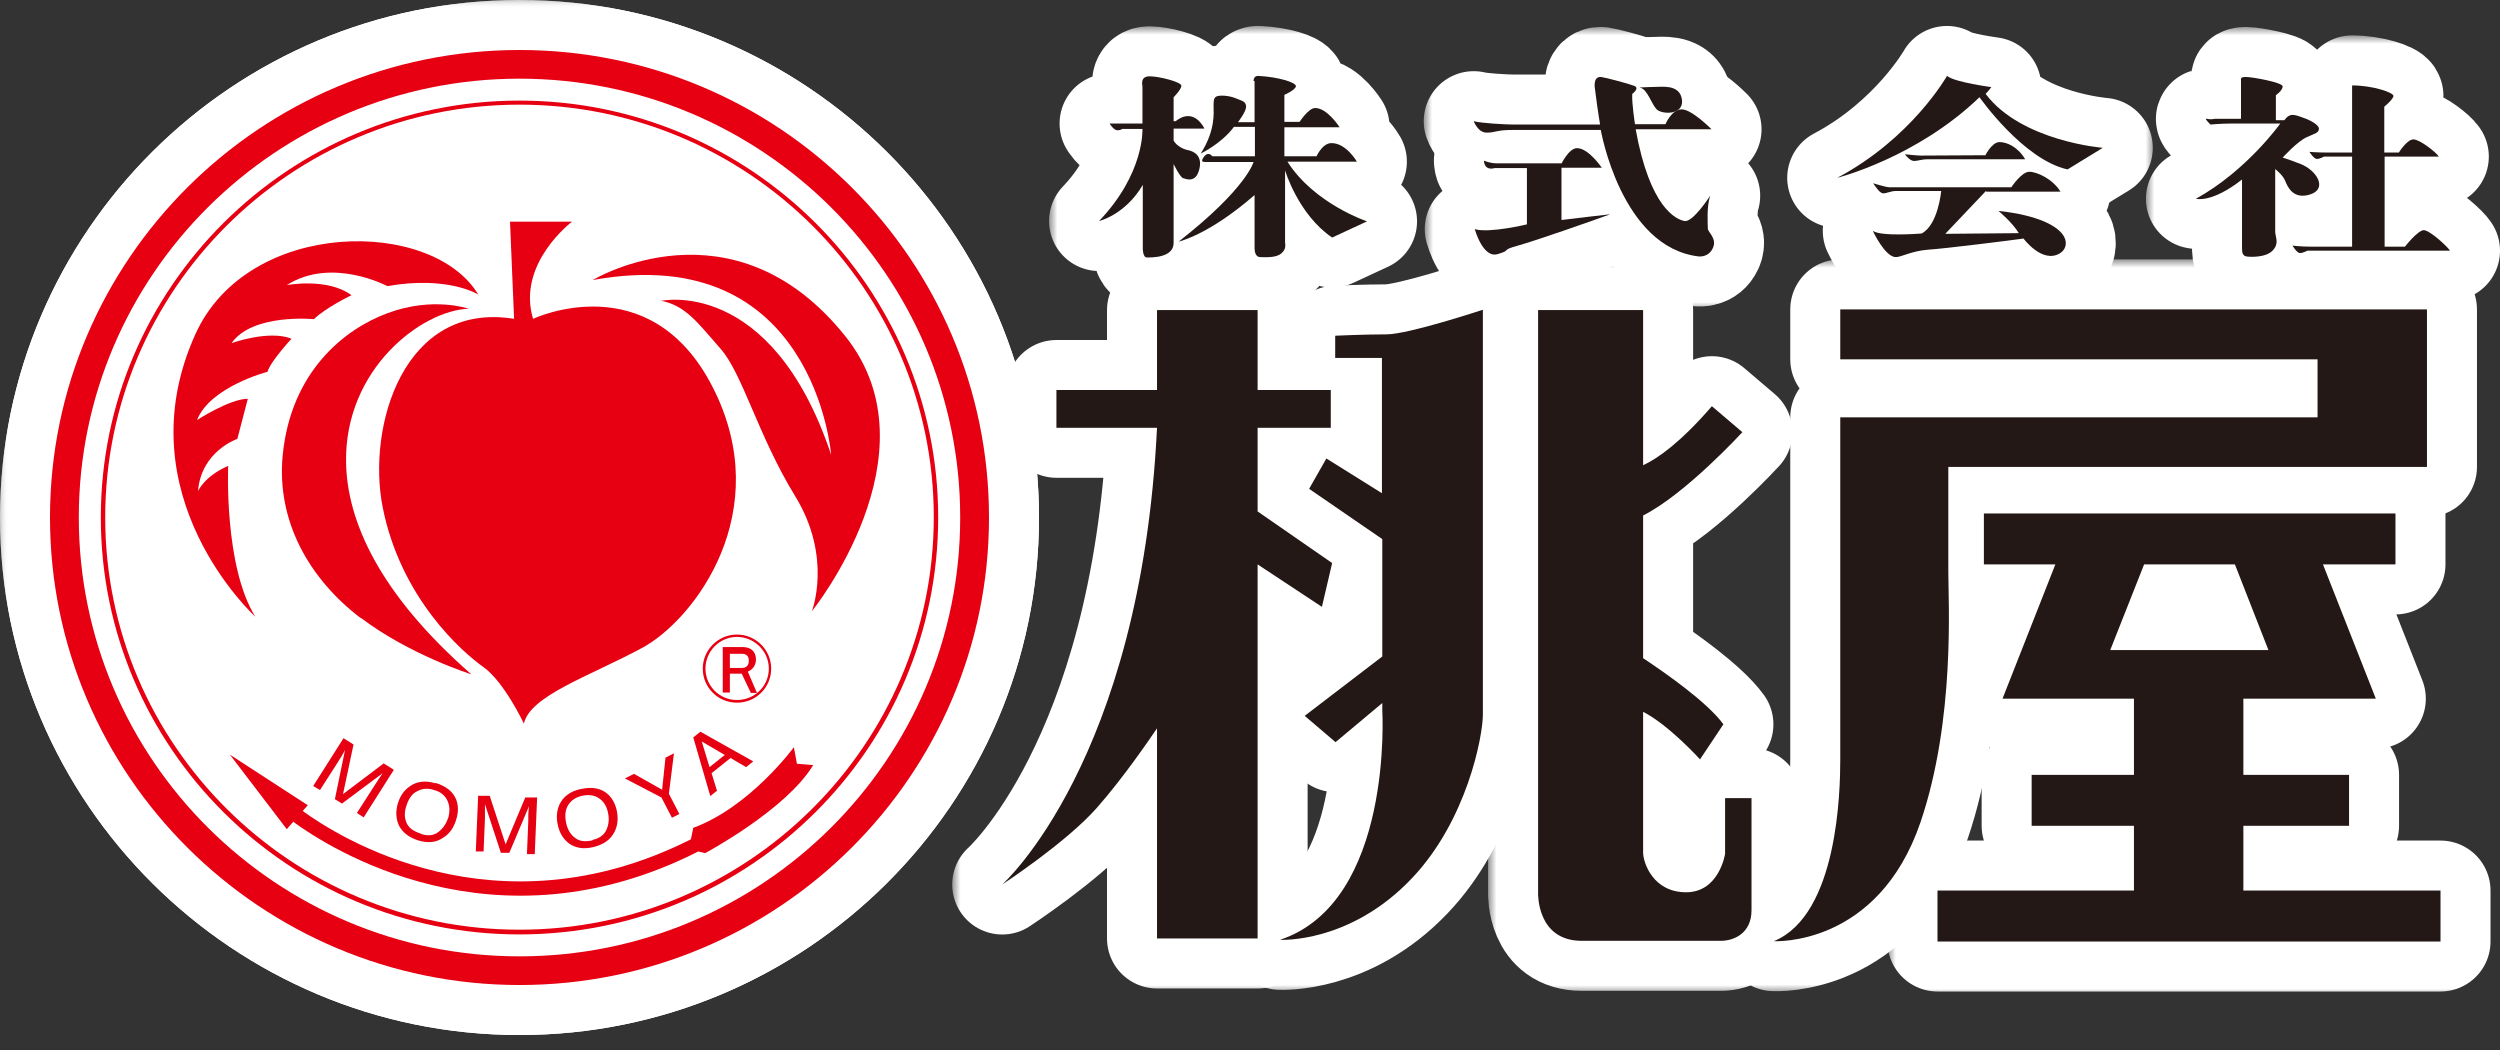 <svg width="150" height="63" viewBox="0 0 150 63" fill="none" xmlns="http://www.w3.org/2000/svg">
<rect x="0" y="0" width="150" height="63" fill="#333333" stroke="none"/>
<mask id="path-1-outside-1_22_9885" maskUnits="userSpaceOnUse" x="0" y="0" width="63" height="63" fill="black">
<rect fill="white" width="63" height="63"/>
<path d="M3 31.05C3 46.513 15.642 59.101 31.17 59.101C46.698 59.101 59.34 46.533 59.34 31.05C59.34 15.568 46.698 3 31.17 3C15.642 3 3 15.588 3 31.05Z"/>
</mask>
<path d="M3 31.05C3 46.513 15.642 59.101 31.17 59.101C46.698 59.101 59.34 46.533 59.34 31.05C59.34 15.568 46.698 3 31.17 3C15.642 3 3 15.588 3 31.05Z" fill="white"/>
<path d="M3 31.05C3 46.513 15.642 59.101 31.17 59.101C46.698 59.101 59.34 46.533 59.34 31.05C59.34 15.568 46.698 3 31.17 3C15.642 3 3 15.588 3 31.05Z" stroke="white" stroke-width="6" stroke-linejoin="round" mask="url(#path-1-outside-1_22_9885)"/>
<mask id="path-2-outside-2_22_9885" maskUnits="userSpaceOnUse" x="62.945" y="1.579" width="13" height="17" fill="black">
<rect fill="white" x="62.945" y="1.579" width="13" height="17"/>
<path d="M68.547 7.412H66.575C66.575 7.412 66.819 7.817 67.043 7.817C67.266 7.817 67.327 7.736 67.327 7.736H68.547C68.547 7.736 68.689 10.387 65.945 13.261C65.945 13.261 67.51 12.897 68.567 11.095V14.921C68.567 14.921 68.567 15.447 68.811 15.447C69.055 15.447 70.417 15.487 70.417 14.576V9.841C70.417 9.841 70.783 10.61 70.986 10.691C71.189 10.751 71.758 10.994 71.961 10.144C72.165 9.314 71.596 9.072 71.291 9.011C70.986 8.95 70.62 8.768 70.417 8.444V7.716H72.266C72.266 7.716 71.656 6.38 70.539 7.27H70.417V5.833C70.417 5.833 70.884 5.368 70.884 5.145C70.884 4.923 69.563 4.579 68.974 4.579C68.384 4.579 68.547 5.125 68.547 5.206C68.547 5.307 68.547 7.412 68.547 7.412Z"/>
</mask>
<path d="M68.547 7.412H66.575C66.575 7.412 66.819 7.817 67.043 7.817C67.266 7.817 67.327 7.736 67.327 7.736H68.547C68.547 7.736 68.689 10.387 65.945 13.261C65.945 13.261 67.51 12.897 68.567 11.095V14.921C68.567 14.921 68.567 15.447 68.811 15.447C69.055 15.447 70.417 15.487 70.417 14.576V9.841C70.417 9.841 70.783 10.61 70.986 10.691C71.189 10.751 71.758 10.994 71.961 10.144C72.165 9.314 71.596 9.072 71.291 9.011C70.986 8.95 70.62 8.768 70.417 8.444V7.716H72.266C72.266 7.716 71.656 6.38 70.539 7.27H70.417V5.833C70.417 5.833 70.884 5.368 70.884 5.145C70.884 4.923 69.563 4.579 68.974 4.579C68.384 4.579 68.547 5.125 68.547 5.206C68.547 5.307 68.547 7.412 68.547 7.412Z" fill="#231815"/>
<path d="M68.547 7.412H66.575C66.575 7.412 66.819 7.817 67.043 7.817C67.266 7.817 67.327 7.736 67.327 7.736H68.547C68.547 7.736 68.689 10.387 65.945 13.261C65.945 13.261 67.51 12.897 68.567 11.095V14.921C68.567 14.921 68.567 15.447 68.811 15.447C69.055 15.447 70.417 15.487 70.417 14.576V9.841C70.417 9.841 70.783 10.61 70.986 10.691C71.189 10.751 71.758 10.994 71.961 10.144C72.165 9.314 71.596 9.072 71.291 9.011C70.986 8.95 70.62 8.768 70.417 8.444V7.716H72.266C72.266 7.716 71.656 6.38 70.539 7.27H70.417V5.833C70.417 5.833 70.884 5.368 70.884 5.145C70.884 4.923 69.563 4.579 68.974 4.579C68.384 4.579 68.547 5.125 68.547 5.206C68.547 5.307 68.547 7.412 68.547 7.412Z" stroke="white" stroke-width="6" stroke-linejoin="round" mask="url(#path-2-outside-2_22_9885)"/>
<mask id="path-3-outside-3_22_9885" maskUnits="userSpaceOnUse" x="66.722" y="1.555" width="19" height="17" fill="black">
<rect fill="white" x="66.722" y="1.555" width="19" height="17"/>
<path d="M75.274 4.862V7.331H74.278C74.278 7.331 74.787 6.683 74.766 6.38C74.746 6.076 74.522 6.056 74.136 5.894C73.75 5.732 73.161 5.692 72.978 5.793C72.795 5.894 72.815 6.137 72.815 6.441C72.815 6.744 72.937 7.817 72.043 9.213C72.043 9.213 73.283 8.626 74.035 7.614H75.295V9.375H72.734C72.734 9.375 72.51 9.051 72.246 9.395C72.063 9.638 72.104 9.719 72.287 9.719H75.213C75.213 9.719 74.807 11.298 70.722 14.495C70.722 14.495 72.51 14.111 75.274 11.703V14.9C75.274 15.103 75.335 15.427 75.62 15.427C75.904 15.427 76.555 15.487 76.88 15.204C77.205 14.921 77.104 14.678 77.104 14.516V10.225C77.104 10.225 77.896 12.876 79.929 14.253L82.022 13.281C82.022 13.281 78.852 12.229 77.246 9.699H81.412C81.412 9.699 80.782 8.586 79.888 8.586C79.339 8.586 78.994 9.375 78.994 9.375H77.063V7.635H80.376C80.376 7.635 79.644 6.481 78.912 6.481C78.506 6.481 77.978 7.311 77.978 7.311H77.063V5.692C77.063 5.692 77.754 5.388 77.754 5.166C77.754 4.943 76.697 4.619 75.539 4.558C75.539 4.558 75.213 4.498 75.213 4.862H75.274Z"/>
</mask>
<path d="M75.274 4.862V7.331H74.278C74.278 7.331 74.787 6.683 74.766 6.38C74.746 6.076 74.522 6.056 74.136 5.894C73.75 5.732 73.161 5.692 72.978 5.793C72.795 5.894 72.815 6.137 72.815 6.441C72.815 6.744 72.937 7.817 72.043 9.213C72.043 9.213 73.283 8.626 74.035 7.614H75.295V9.375H72.734C72.734 9.375 72.51 9.051 72.246 9.395C72.063 9.638 72.104 9.719 72.287 9.719H75.213C75.213 9.719 74.807 11.298 70.722 14.495C70.722 14.495 72.51 14.111 75.274 11.703V14.9C75.274 15.103 75.335 15.427 75.62 15.427C75.904 15.427 76.555 15.487 76.88 15.204C77.205 14.921 77.104 14.678 77.104 14.516V10.225C77.104 10.225 77.896 12.876 79.929 14.253L82.022 13.281C82.022 13.281 78.852 12.229 77.246 9.699H81.412C81.412 9.699 80.782 8.586 79.888 8.586C79.339 8.586 78.994 9.375 78.994 9.375H77.063V7.635H80.376C80.376 7.635 79.644 6.481 78.912 6.481C78.506 6.481 77.978 7.311 77.978 7.311H77.063V5.692C77.063 5.692 77.754 5.388 77.754 5.166C77.754 4.943 76.697 4.619 75.539 4.558C75.539 4.558 75.213 4.498 75.213 4.862H75.274Z" fill="#231815"/>
<path d="M75.274 4.862V7.331H74.278C74.278 7.331 74.787 6.683 74.766 6.38C74.746 6.076 74.522 6.056 74.136 5.894C73.75 5.732 73.161 5.692 72.978 5.793C72.795 5.894 72.815 6.137 72.815 6.441C72.815 6.744 72.937 7.817 72.043 9.213C72.043 9.213 73.283 8.626 74.035 7.614H75.295V9.375H72.734C72.734 9.375 72.51 9.051 72.246 9.395C72.063 9.638 72.104 9.719 72.287 9.719H75.213C75.213 9.719 74.807 11.298 70.722 14.495C70.722 14.495 72.51 14.111 75.274 11.703V14.9C75.274 15.103 75.335 15.427 75.62 15.427C75.904 15.427 76.555 15.487 76.88 15.204C77.205 14.921 77.104 14.678 77.104 14.516V10.225C77.104 10.225 77.896 12.876 79.929 14.253L82.022 13.281C82.022 13.281 78.852 12.229 77.246 9.699H81.412C81.412 9.699 80.782 8.586 79.888 8.586C79.339 8.586 78.994 9.375 78.994 9.375H77.063V7.635H80.376C80.376 7.635 79.644 6.481 78.912 6.481C78.506 6.481 77.978 7.311 77.978 7.311H77.063V5.692C77.063 5.692 77.754 5.388 77.754 5.166C77.754 4.943 76.697 4.619 75.539 4.558C75.539 4.558 75.213 4.498 75.213 4.862H75.274Z" stroke="white" stroke-width="6" stroke-linejoin="round" mask="url(#path-3-outside-3_22_9885)"/>
<mask id="path-4-outside-4_22_9885" maskUnits="userSpaceOnUse" x="85.424" y="1.618" width="21" height="17" fill="black">
<rect fill="white" x="85.424" y="1.618" width="21" height="17"/>
<path d="M95.985 7.473H90.843C90.335 7.473 88.851 7.392 88.424 7.27C88.424 7.27 88.668 7.958 89.197 7.958C89.725 7.958 89.786 7.797 90.741 7.797H96.046C96.046 7.797 97.266 14.839 101.92 15.386C101.92 15.386 102.509 15.467 102.774 14.88C103.038 14.293 102.469 13.949 102.469 13.706C102.469 13.463 102.387 12.411 102.611 11.743C102.611 11.743 101.574 13.362 101.066 13.261C100.558 13.16 98.993 12.472 98.14 7.756H102.692C102.692 7.756 101.513 6.562 100.904 6.562C100.294 6.562 99.928 7.452 99.928 7.452H98.099C98.099 7.452 97.896 6.157 97.936 5.631C97.936 5.631 98.424 5.287 98.038 5.145C97.652 5.004 96.371 4.66 96.067 4.619C95.762 4.599 95.66 4.821 95.68 5.206C95.721 5.591 95.924 7.027 96.005 7.473H95.985Z"/>
</mask>
<path d="M95.985 7.473H90.843C90.335 7.473 88.851 7.392 88.424 7.27C88.424 7.27 88.668 7.958 89.197 7.958C89.725 7.958 89.786 7.797 90.741 7.797H96.046C96.046 7.797 97.266 14.839 101.92 15.386C101.92 15.386 102.509 15.467 102.774 14.88C103.038 14.293 102.469 13.949 102.469 13.706C102.469 13.463 102.387 12.411 102.611 11.743C102.611 11.743 101.574 13.362 101.066 13.261C100.558 13.16 98.993 12.472 98.14 7.756H102.692C102.692 7.756 101.513 6.562 100.904 6.562C100.294 6.562 99.928 7.452 99.928 7.452H98.099C98.099 7.452 97.896 6.157 97.936 5.631C97.936 5.631 98.424 5.287 98.038 5.145C97.652 5.004 96.371 4.66 96.067 4.619C95.762 4.599 95.66 4.821 95.68 5.206C95.721 5.591 95.924 7.027 96.005 7.473H95.985Z" fill="#231815"/>
<path d="M95.985 7.473H90.843C90.335 7.473 88.851 7.392 88.424 7.27C88.424 7.27 88.668 7.958 89.197 7.958C89.725 7.958 89.786 7.797 90.741 7.797H96.046C96.046 7.797 97.266 14.839 101.92 15.386C101.92 15.386 102.509 15.467 102.774 14.88C103.038 14.293 102.469 13.949 102.469 13.706C102.469 13.463 102.387 12.411 102.611 11.743C102.611 11.743 101.574 13.362 101.066 13.261C100.558 13.16 98.993 12.472 98.14 7.756H102.692C102.692 7.756 101.513 6.562 100.904 6.562C100.294 6.562 99.928 7.452 99.928 7.452H98.099C98.099 7.452 97.896 6.157 97.936 5.631C97.936 5.631 98.424 5.287 98.038 5.145C97.652 5.004 96.371 4.66 96.067 4.619C95.762 4.599 95.66 4.821 95.68 5.206C95.721 5.591 95.924 7.027 96.005 7.473H95.985Z" stroke="white" stroke-width="6" stroke-linejoin="round" mask="url(#path-4-outside-4_22_9885)"/>
<mask id="path-5-outside-5_22_9885" maskUnits="userSpaceOnUse" x="95.424" y="1.205" width="9" height="9" fill="black">
<rect fill="white" x="95.424" y="1.205" width="9" height="9"/>
<path d="M98.424 5.246C98.424 5.246 99.257 5.206 99.603 5.206C99.948 5.206 100.843 5.145 100.924 6.036C100.985 6.926 99.705 6.866 99.4 6.562C99.095 6.258 98.851 5.368 98.424 5.267V5.246Z"/>
</mask>
<path d="M98.424 5.246C98.424 5.246 99.257 5.206 99.603 5.206C99.948 5.206 100.843 5.145 100.924 6.036C100.985 6.926 99.705 6.866 99.4 6.562C99.095 6.258 98.851 5.368 98.424 5.267V5.246Z" fill="#231815"/>
<path d="M98.424 5.246C98.424 5.246 99.257 5.206 99.603 5.206C99.948 5.206 100.843 5.145 100.924 6.036C100.985 6.926 99.705 6.866 99.4 6.562C99.095 6.258 98.851 5.368 98.424 5.267V5.246Z" stroke="white" stroke-width="6" stroke-linejoin="round" mask="url(#path-5-outside-5_22_9885)"/>
<mask id="path-6-outside-6_22_9885" maskUnits="userSpaceOnUse" x="85.485" y="5.889" width="15" height="13" fill="black">
<rect fill="white" x="85.485" y="5.889" width="15" height="13"/>
<path d="M93.689 9.8H89.786C89.4 9.8 89.034 9.638 89.034 9.638C89.034 9.638 89.034 10.266 89.684 10.084H91.615V13.463C91.615 13.463 89.339 14.01 88.485 13.747C88.485 13.747 88.973 15.528 89.867 15.244C90.762 14.981 89.969 15.042 91.067 14.738C92.164 14.435 95.619 13.22 96.615 12.856C96.615 12.856 93.953 13.16 93.689 13.2V10.063H96.107C96.107 10.063 95.314 8.889 94.623 8.889C94.136 8.889 93.689 9.82 93.689 9.82V9.8Z"/>
</mask>
<path d="M93.689 9.8H89.786C89.4 9.8 89.034 9.638 89.034 9.638C89.034 9.638 89.034 10.266 89.684 10.084H91.615V13.463C91.615 13.463 89.339 14.01 88.485 13.747C88.485 13.747 88.973 15.528 89.867 15.244C90.762 14.981 89.969 15.042 91.067 14.738C92.164 14.435 95.619 13.22 96.615 12.856C96.615 12.856 93.953 13.16 93.689 13.2V10.063H96.107C96.107 10.063 95.314 8.889 94.623 8.889C94.136 8.889 93.689 9.82 93.689 9.82V9.8Z" fill="#231815"/>
<path d="M93.689 9.8H89.786C89.4 9.8 89.034 9.638 89.034 9.638C89.034 9.638 89.034 10.266 89.684 10.084H91.615V13.463C91.615 13.463 89.339 14.01 88.485 13.747C88.485 13.747 88.973 15.528 89.867 15.244C90.762 14.981 89.969 15.042 91.067 14.738C92.164 14.435 95.619 13.22 96.615 12.856C96.615 12.856 93.953 13.16 93.689 13.2V10.063H96.107C96.107 10.063 95.314 8.889 94.623 8.889C94.136 8.889 93.689 9.82 93.689 9.82V9.8Z" stroke="white" stroke-width="6" stroke-linejoin="round" mask="url(#path-6-outside-6_22_9885)"/>
<mask id="path-7-outside-7_22_9885" maskUnits="userSpaceOnUse" x="106.233" y="0.558" width="23" height="14" fill="black">
<rect fill="white" x="106.233" y="0.558" width="23" height="14"/>
<path d="M116.818 4.558C116.818 4.558 114.704 8.303 110.233 10.67C110.233 10.67 114.989 9.476 118.769 5.833C118.769 5.833 121.391 9.578 124.053 10.165L126.167 8.869C126.167 8.869 121.289 8.485 119.135 5.631C119.135 5.631 119.338 5.429 119.48 5.226C119.48 5.226 117.346 4.943 116.858 4.579L116.818 4.558Z"/>
</mask>
<path d="M116.818 4.558C116.818 4.558 114.704 8.303 110.233 10.67C110.233 10.67 114.989 9.476 118.769 5.833C118.769 5.833 121.391 9.578 124.053 10.165L126.167 8.869C126.167 8.869 121.289 8.485 119.135 5.631C119.135 5.631 119.338 5.429 119.48 5.226C119.48 5.226 117.346 4.943 116.858 4.579L116.818 4.558Z" fill="#231815"/>
<path d="M116.818 4.558C116.818 4.558 114.704 8.303 110.233 10.67C110.233 10.67 114.989 9.476 118.769 5.833C118.769 5.833 121.391 9.578 124.053 10.165L126.167 8.869C126.167 8.869 121.289 8.485 119.135 5.631C119.135 5.631 119.338 5.429 119.48 5.226C119.48 5.226 117.346 4.943 116.858 4.579L116.818 4.558Z" stroke="white" stroke-width="6" stroke-linejoin="round" mask="url(#path-7-outside-7_22_9885)"/>
<mask id="path-8-outside-8_22_9885" maskUnits="userSpaceOnUse" x="111.298" y="5.525" width="14" height="8" fill="black">
<rect fill="white" x="111.298" y="5.525" width="14" height="8"/>
<path d="M119.135 9.294C119.135 9.294 119.521 8.525 119.968 8.525C120.415 8.525 121.066 8.808 121.513 9.557H115.598C115.334 9.557 115.05 9.659 114.846 9.659C114.643 9.659 114.399 9.416 114.298 9.254C114.298 9.254 115.009 9.335 115.233 9.335C115.436 9.335 119.135 9.314 119.135 9.314V9.294Z"/>
</mask>
<path d="M119.135 9.294C119.135 9.294 119.521 8.525 119.968 8.525C120.415 8.525 121.066 8.808 121.513 9.557H115.598C115.334 9.557 115.05 9.659 114.846 9.659C114.643 9.659 114.399 9.416 114.298 9.254C114.298 9.254 115.009 9.335 115.233 9.335C115.436 9.335 119.135 9.314 119.135 9.314V9.294Z" fill="#231815"/>
<path d="M119.135 9.294C119.135 9.294 119.521 8.525 119.968 8.525C120.415 8.525 121.066 8.808 121.513 9.557H115.598C115.334 9.557 115.05 9.659 114.846 9.659C114.643 9.659 114.399 9.416 114.298 9.254C114.298 9.254 115.009 9.335 115.233 9.335C115.436 9.335 119.135 9.314 119.135 9.314V9.294Z" stroke="white" stroke-width="6" stroke-linejoin="round" mask="url(#path-8-outside-8_22_9885)"/>
<mask id="path-9-outside-9_22_9885" maskUnits="userSpaceOnUse" x="108.367" y="7.306" width="19" height="12" fill="black">
<rect fill="white" x="108.367" y="7.306" width="19" height="12"/>
<path d="M119.176 11.5H123.627C123.18 10.751 122.224 10.306 121.757 10.306C121.289 10.306 120.68 11.237 120.68 11.237C120.68 11.237 113.566 11.237 113.363 11.237C113.159 11.237 112.387 10.994 112.387 10.994C112.509 11.156 112.773 11.601 112.997 11.601C113.2 11.601 113.464 11.46 113.749 11.46H116.472C116.472 11.46 116.289 13.504 115.294 14.01C115.294 14.01 112.855 14.212 112.367 13.848C112.367 13.848 113.099 15.427 113.749 15.427C114.074 15.427 114.684 15.062 115.68 14.981C116.676 14.921 120.863 14.394 121.411 14.313C121.411 14.313 122.529 15.831 123.586 15.204C123.932 15.001 124.053 14.597 123.85 14.212C123.525 13.585 122.326 12.917 119.907 12.654C119.907 12.654 120.741 13.342 121.127 13.989L116.716 14.03L119.155 11.46L119.176 11.5Z"/>
</mask>
<path d="M119.176 11.5H123.627C123.18 10.751 122.224 10.306 121.757 10.306C121.289 10.306 120.68 11.237 120.68 11.237C120.68 11.237 113.566 11.237 113.363 11.237C113.159 11.237 112.387 10.994 112.387 10.994C112.509 11.156 112.773 11.601 112.997 11.601C113.2 11.601 113.464 11.46 113.749 11.46H116.472C116.472 11.46 116.289 13.504 115.294 14.01C115.294 14.01 112.855 14.212 112.367 13.848C112.367 13.848 113.099 15.427 113.749 15.427C114.074 15.427 114.684 15.062 115.68 14.981C116.676 14.921 120.863 14.394 121.411 14.313C121.411 14.313 122.529 15.831 123.586 15.204C123.932 15.001 124.053 14.597 123.85 14.212C123.525 13.585 122.326 12.917 119.907 12.654C119.907 12.654 120.741 13.342 121.127 13.989L116.716 14.03L119.155 11.46L119.176 11.5Z" fill="#231815"/>
<path d="M119.176 11.5H123.627C123.18 10.751 122.224 10.306 121.757 10.306C121.289 10.306 120.68 11.237 120.68 11.237C120.68 11.237 113.566 11.237 113.363 11.237C113.159 11.237 112.387 10.994 112.387 10.994C112.509 11.156 112.773 11.601 112.997 11.601C113.2 11.601 113.464 11.46 113.749 11.46H116.472C116.472 11.46 116.289 13.504 115.294 14.01C115.294 14.01 112.855 14.212 112.367 13.848C112.367 13.848 113.099 15.427 113.749 15.427C114.074 15.427 114.684 15.062 115.68 14.981C116.676 14.921 120.863 14.394 121.411 14.313C121.411 14.313 122.529 15.831 123.586 15.204C123.932 15.001 124.053 14.597 123.85 14.212C123.525 13.585 122.326 12.917 119.907 12.654C119.907 12.654 120.741 13.342 121.127 13.989L116.716 14.03L119.155 11.46L119.176 11.5Z" stroke="white" stroke-width="6" stroke-linejoin="round" mask="url(#path-9-outside-9_22_9885)"/>
<mask id="path-10-outside-10_22_9885" maskUnits="userSpaceOnUse" x="128.756" y="1.619" width="14" height="17" fill="black">
<rect fill="white" x="128.756" y="1.619" width="14" height="17"/>
<path d="M134.46 4.821V7.129H132.874C132.874 7.129 132.651 7.189 132.427 7.129C132.183 7.048 132.63 7.473 132.63 7.473C132.63 7.473 133.24 7.412 133.911 7.412H136.817C136.817 7.412 134.805 10.245 131.756 11.925C131.756 11.925 132.691 12.209 134.521 10.771V14.9C134.521 15.204 134.582 15.345 134.785 15.386C134.988 15.426 135.964 15.467 136.37 15.022C136.777 14.576 136.512 14.232 136.512 13.888V10.144C136.512 10.144 136.96 10.488 137.102 10.832C137.244 11.176 137.569 12.006 138.626 11.662C139.663 11.318 139.012 10.225 138.037 9.841C137.305 9.557 136.96 9.456 136.96 9.456C136.96 9.456 137.854 8.464 138.423 8.222C138.972 7.979 139.134 7.958 139.134 7.716C139.134 7.473 138.525 7.169 138.199 7.068C137.569 6.825 137.366 6.805 137.061 7.21H136.553V5.712C136.553 5.712 136.96 5.429 136.96 5.186C136.96 4.943 135.13 4.619 134.765 4.619C134.399 4.619 134.46 4.72 134.46 4.862V4.821Z"/>
</mask>
<path d="M134.46 4.821V7.129H132.874C132.874 7.129 132.651 7.189 132.427 7.129C132.183 7.048 132.63 7.473 132.63 7.473C132.63 7.473 133.24 7.412 133.911 7.412H136.817C136.817 7.412 134.805 10.245 131.756 11.925C131.756 11.925 132.691 12.209 134.521 10.771V14.9C134.521 15.204 134.582 15.345 134.785 15.386C134.988 15.426 135.964 15.467 136.37 15.022C136.777 14.576 136.512 14.232 136.512 13.888V10.144C136.512 10.144 136.96 10.488 137.102 10.832C137.244 11.176 137.569 12.006 138.626 11.662C139.663 11.318 139.012 10.225 138.037 9.841C137.305 9.557 136.96 9.456 136.96 9.456C136.96 9.456 137.854 8.464 138.423 8.222C138.972 7.979 139.134 7.958 139.134 7.716C139.134 7.473 138.525 7.169 138.199 7.068C137.569 6.825 137.366 6.805 137.061 7.21H136.553V5.712C136.553 5.712 136.96 5.429 136.96 5.186C136.96 4.943 135.13 4.619 134.765 4.619C134.399 4.619 134.46 4.72 134.46 4.862V4.821Z" fill="#231815"/>
<path d="M134.46 4.821V7.129H132.874C132.874 7.129 132.651 7.189 132.427 7.129C132.183 7.048 132.63 7.473 132.63 7.473C132.63 7.473 133.24 7.412 133.911 7.412H136.817C136.817 7.412 134.805 10.245 131.756 11.925C131.756 11.925 132.691 12.209 134.521 10.771V14.9C134.521 15.204 134.582 15.345 134.785 15.386C134.988 15.426 135.964 15.467 136.37 15.022C136.777 14.576 136.512 14.232 136.512 13.888V10.144C136.512 10.144 136.96 10.488 137.102 10.832C137.244 11.176 137.569 12.006 138.626 11.662C139.663 11.318 139.012 10.225 138.037 9.841C137.305 9.557 136.96 9.456 136.96 9.456C136.96 9.456 137.854 8.464 138.423 8.222C138.972 7.979 139.134 7.958 139.134 7.716C139.134 7.473 138.525 7.169 138.199 7.068C137.569 6.825 137.366 6.805 137.061 7.21H136.553V5.712C136.553 5.712 136.96 5.429 136.96 5.186C136.96 4.943 135.13 4.619 134.765 4.619C134.399 4.619 134.46 4.72 134.46 4.862V4.821Z" stroke="white" stroke-width="6" stroke-linejoin="round" mask="url(#path-10-outside-10_22_9885)"/>
<mask id="path-11-outside-11_22_9885" maskUnits="userSpaceOnUse" x="134.549" y="2.125" width="16" height="17" fill="black">
<rect fill="white" x="134.549" y="2.125" width="16" height="17"/>
<path d="M145.435 13.807C145.069 13.807 144.297 14.799 144.297 14.799H143.077V9.395H146.329C146.187 9.153 145.191 8.363 144.805 8.363C144.419 8.363 143.931 9.153 143.931 9.153H143.057V6.4C143.057 6.4 143.606 5.955 143.606 5.752C143.606 5.55 142.366 5.125 141.126 5.125V9.153H139.643C139.053 9.153 138.565 9.112 138.565 9.112C138.565 9.112 138.83 9.537 139.012 9.537C139.195 9.537 139.439 9.395 139.439 9.395H141.126V14.799H138.647C138.057 14.799 137.549 14.738 137.549 14.738C137.549 14.738 137.813 15.184 137.996 15.184C138.179 15.184 138.443 15.042 138.443 15.042H147C146.858 14.799 145.781 13.807 145.415 13.807H145.435Z"/>
</mask>
<path d="M145.435 13.807C145.069 13.807 144.297 14.799 144.297 14.799H143.077V9.395H146.329C146.187 9.153 145.191 8.363 144.805 8.363C144.419 8.363 143.931 9.153 143.931 9.153H143.057V6.4C143.057 6.4 143.606 5.955 143.606 5.752C143.606 5.55 142.366 5.125 141.126 5.125V9.153H139.643C139.053 9.153 138.565 9.112 138.565 9.112C138.565 9.112 138.83 9.537 139.012 9.537C139.195 9.537 139.439 9.395 139.439 9.395H141.126V14.799H138.647C138.057 14.799 137.549 14.738 137.549 14.738C137.549 14.738 137.813 15.184 137.996 15.184C138.179 15.184 138.443 15.042 138.443 15.042H147C146.858 14.799 145.781 13.807 145.415 13.807H145.435Z" fill="#231815"/>
<path d="M145.435 13.807C145.069 13.807 144.297 14.799 144.297 14.799H143.077V9.395H146.329C146.187 9.153 145.191 8.363 144.805 8.363C144.419 8.363 143.931 9.153 143.931 9.153H143.057V6.4C143.057 6.4 143.606 5.955 143.606 5.752C143.606 5.55 142.366 5.125 141.126 5.125V9.153H139.643C139.053 9.153 138.565 9.112 138.565 9.112C138.565 9.112 138.83 9.537 139.012 9.537C139.195 9.537 139.439 9.395 139.439 9.395H141.126V14.799H138.647C138.057 14.799 137.549 14.738 137.549 14.738C137.549 14.738 137.813 15.184 137.996 15.184C138.179 15.184 138.443 15.042 138.443 15.042H147C146.858 14.799 145.781 13.807 145.415 13.807H145.435Z" stroke="white" stroke-width="6" stroke-linejoin="round" mask="url(#path-11-outside-11_22_9885)"/>
<mask id="path-12-outside-12_22_9885" maskUnits="userSpaceOnUse" x="57.133" y="15.604" width="26" height="44" fill="black">
<rect fill="white" x="57.133" y="15.604" width="26" height="44"/>
<path d="M79.319 36.394L79.929 33.783L75.457 30.686V25.667H79.847V23.401H75.457V18.604H69.421V23.401H63.385V25.667H69.421C68.445 45.683 60.133 53.07 60.133 53.07C60.133 53.07 63.994 50.54 65.823 48.456C67.429 46.634 69.035 44.266 69.421 43.7V56.308H75.457V33.864L79.319 36.414V36.394Z"/>
</mask>
<path d="M79.319 36.394L79.929 33.783L75.457 30.686V25.667H79.847V23.401H75.457V18.604H69.421V23.401H63.385V25.667H69.421C68.445 45.683 60.133 53.07 60.133 53.07C60.133 53.07 63.994 50.54 65.823 48.456C67.429 46.634 69.035 44.266 69.421 43.7V56.308H75.457V33.864L79.319 36.414V36.394Z" fill="#231815"/>
<path d="M79.319 36.394L79.929 33.783L75.457 30.686V25.667H79.847V23.401H75.457V18.604H69.421V23.401H63.385V25.667H69.421C68.445 45.683 60.133 53.07 60.133 53.07C60.133 53.07 63.994 50.54 65.823 48.456C67.429 46.634 69.035 44.266 69.421 43.7V56.308H75.457V33.864L79.319 36.414V36.394Z" stroke="white" stroke-width="6" stroke-linejoin="round" mask="url(#path-12-outside-12_22_9885)"/>
<mask id="path-13-outside-13_22_9885" maskUnits="userSpaceOnUse" x="89.286" y="15.604" width="19" height="44" fill="black">
<rect fill="white" x="89.286" y="15.604" width="19" height="44"/>
<path d="M103.505 47.909V51.228C103.505 51.228 103.16 53.536 101.168 53.536C99.176 53.536 98.587 51.755 98.587 51.147V42.708C100.131 43.497 102.001 45.562 102.001 45.562L103.404 43.457C102.448 42.141 99.928 40.381 98.587 39.49V30.929C101.148 29.634 104.542 25.93 104.542 25.93L102.713 24.372C100.823 26.558 99.461 27.509 98.587 27.914V18.604H92.286V53.576C92.286 53.576 92.185 56.45 94.908 56.45H103.241C104.034 56.45 105.091 56.005 105.091 54.608V47.889H103.505V47.909Z"/>
</mask>
<path d="M103.505 47.909V51.228C103.505 51.228 103.16 53.536 101.168 53.536C99.176 53.536 98.587 51.755 98.587 51.147V42.708C100.131 43.497 102.001 45.562 102.001 45.562L103.404 43.457C102.448 42.141 99.928 40.381 98.587 39.49V30.929C101.148 29.634 104.542 25.93 104.542 25.93L102.713 24.372C100.823 26.558 99.461 27.509 98.587 27.914V18.604H92.286V53.576C92.286 53.576 92.185 56.45 94.908 56.45H103.241C104.034 56.45 105.091 56.005 105.091 54.608V47.889H103.505V47.909Z" fill="#231815"/>
<path d="M103.505 47.909V51.228C103.505 51.228 103.16 53.536 101.168 53.536C99.176 53.536 98.587 51.755 98.587 51.147V42.708C100.131 43.497 102.001 45.562 102.001 45.562L103.404 43.457C102.448 42.141 99.928 40.381 98.587 39.49V30.929C101.148 29.634 104.542 25.93 104.542 25.93L102.713 24.372C100.823 26.558 99.461 27.509 98.587 27.914V18.604H92.286V53.576C92.286 53.576 92.185 56.45 94.908 56.45H103.241C104.034 56.45 105.091 56.005 105.091 54.608V47.889H103.505V47.909Z" stroke="white" stroke-width="6" stroke-linejoin="round" mask="url(#path-13-outside-13_22_9885)"/>
<mask id="path-14-outside-14_22_9885" maskUnits="userSpaceOnUse" x="72.799" y="15.584" width="20" height="44" fill="black">
<rect fill="white" x="72.799" y="15.584" width="20" height="44"/>
<path d="M80.112 20.162V21.478H82.916V29.593L79.583 27.509L78.547 29.33L82.937 32.346V39.389L78.282 42.951L80.132 44.529L82.937 42.182V42.607C82.937 42.607 83.628 54.122 76.799 56.389C76.799 56.389 80.965 56.632 84.685 52.726C88.018 49.245 88.973 44.165 88.973 42.87V18.584C88.973 18.584 84.502 20.061 83.201 20.061C81.9 20.061 80.132 20.142 80.132 20.142L80.112 20.162Z"/>
</mask>
<path d="M80.112 20.162V21.478H82.916V29.593L79.583 27.509L78.547 29.33L82.937 32.346V39.389L78.282 42.951L80.132 44.529L82.937 42.182V42.607C82.937 42.607 83.628 54.122 76.799 56.389C76.799 56.389 80.965 56.632 84.685 52.726C88.018 49.245 88.973 44.165 88.973 42.87V18.584C88.973 18.584 84.502 20.061 83.201 20.061C81.9 20.061 80.132 20.142 80.132 20.142L80.112 20.162Z" fill="#231815"/>
<path d="M80.112 20.162V21.478H82.916V29.593L79.583 27.509L78.547 29.33L82.937 32.346V39.389L78.282 42.951L80.132 44.529L82.937 42.182V42.607C82.937 42.607 83.628 54.122 76.799 56.389C76.799 56.389 80.965 56.632 84.685 52.726C88.018 49.245 88.973 44.165 88.973 42.87V18.584C88.973 18.584 84.502 20.061 83.201 20.061C81.9 20.061 80.132 20.142 80.132 20.142L80.112 20.162Z" stroke="white" stroke-width="6" stroke-linejoin="round" mask="url(#path-14-outside-14_22_9885)"/>
<mask id="path-15-outside-15_22_9885" maskUnits="userSpaceOnUse" x="102.432" y="15.563" width="47" height="44" fill="black">
<rect fill="white" x="102.432" y="15.563" width="47" height="44"/>
<path d="M116.899 28.015H145.618V18.563H110.416V21.559H139.053V25.04H110.416V45.582C110.416 47.444 110.273 54.892 106.432 56.47C106.432 56.47 112.672 56.834 115.233 49.326C117.326 43.153 116.899 36.07 116.899 34.329V28.015Z"/>
</mask>
<path d="M116.899 28.015H145.618V18.563H110.416V21.559H139.053V25.04H110.416V45.582C110.416 47.444 110.273 54.892 106.432 56.47C106.432 56.47 112.672 56.834 115.233 49.326C117.326 43.153 116.899 36.07 116.899 34.329V28.015Z" fill="#231815"/>
<path d="M116.899 28.015H145.618V18.563H110.416V21.559H139.053V25.04H110.416V45.582C110.416 47.444 110.273 54.892 106.432 56.47C106.432 56.47 112.672 56.834 115.233 49.326C117.326 43.153 116.899 36.07 116.899 34.329V28.015Z" stroke="white" stroke-width="6" stroke-linejoin="round" mask="url(#path-15-outside-15_22_9885)"/>
<mask id="path-16-outside-16_22_9885" maskUnits="userSpaceOnUse" x="113.249" y="27.808" width="37" height="32" fill="black">
<rect fill="white" x="113.249" y="27.808" width="37" height="32"/>
<path d="M134.602 53.434V49.548H140.943V46.492H134.602V41.919H142.549L139.378 33.864H143.728V30.808H119.033V33.864H123.322L120.151 41.919H128.037V46.492H121.899V49.548H128.037V53.434H116.249V56.49H146.431V53.434H134.582H134.602ZM128.647 33.864H134.094L136.106 39.004H126.614L128.647 33.864Z"/>
</mask>
<path d="M134.602 53.434V49.548H140.943V46.492H134.602V41.919H142.549L139.378 33.864H143.728V30.808H119.033V33.864H123.322L120.151 41.919H128.037V46.492H121.899V49.548H128.037V53.434H116.249V56.49H146.431V53.434H134.582H134.602ZM128.647 33.864H134.094L136.106 39.004H126.614L128.647 33.864Z" fill="#231815"/>
<path d="M134.602 53.434V49.548H140.943V46.492H134.602V41.919H142.549L139.378 33.864H143.728V30.808H119.033V33.864H123.322L120.151 41.919H128.037V46.492H121.899V49.548H128.037V53.434H116.249V56.49H146.431V53.434H134.582H134.602ZM128.647 33.864H134.094L136.106 39.004H126.614L128.647 33.864Z" stroke="white" stroke-width="6" stroke-linejoin="round" mask="url(#path-16-outside-16_22_9885)"/>
<mask id="path-17-outside-17_22_9885" maskUnits="userSpaceOnUse" x="19.747" y="10.301" width="28" height="37" fill="black">
<rect fill="white" x="19.747" y="10.301" width="28" height="37"/>
<path d="M30.621 13.301H34.32C34.32 13.301 30.987 15.811 31.983 19.13C31.983 19.13 38.995 15.811 42.776 23.259C46.556 30.686 41.698 37.142 38.548 38.863C35.398 40.563 31.8 41.736 31.434 43.416C31.434 43.416 30.256 40.907 28.995 40.016C27.735 39.126 24.036 35.888 22.959 30.423C22.004 25.586 24.219 18.057 30.845 19.13L30.601 13.301H30.621Z"/>
</mask>
<path d="M30.621 13.301H34.32C34.32 13.301 30.987 15.811 31.983 19.13C31.983 19.13 38.995 15.811 42.776 23.259C46.556 30.686 41.698 37.142 38.548 38.863C35.398 40.563 31.8 41.736 31.434 43.416C31.434 43.416 30.256 40.907 28.995 40.016C27.735 39.126 24.036 35.888 22.959 30.423C22.004 25.586 24.219 18.057 30.845 19.13L30.601 13.301H30.621Z" fill="#E60012"/>
<path d="M30.621 13.301H34.32C34.32 13.301 30.987 15.811 31.983 19.13C31.983 19.13 38.995 15.811 42.776 23.259C46.556 30.686 41.698 37.142 38.548 38.863C35.398 40.563 31.8 41.736 31.434 43.416C31.434 43.416 30.256 40.907 28.995 40.016C27.735 39.126 24.036 35.888 22.959 30.423C22.004 25.586 24.219 18.057 30.845 19.13L30.601 13.301H30.621Z" stroke="white" stroke-width="6" stroke-linejoin="round" mask="url(#path-17-outside-17_22_9885)"/>
<mask id="path-18-outside-18_22_9885" maskUnits="userSpaceOnUse" x="12.915" y="15.256" width="19" height="29" fill="black">
<rect fill="white" x="12.915" y="15.256" width="19" height="29"/>
<path d="M21.638 37.061C24.564 39.288 28.284 40.461 28.284 40.461C22.756 35.624 20.825 31.273 20.764 27.752C20.662 22.146 25.296 18.624 28.121 18.523C28.121 18.523 25.987 17.774 23.264 18.786C20.662 19.737 17.451 22.308 16.963 27.306C16.577 31.233 18.528 34.714 21.638 37.082V37.061Z"/>
</mask>
<path d="M21.638 37.061C24.564 39.288 28.284 40.461 28.284 40.461C22.756 35.624 20.825 31.273 20.764 27.752C20.662 22.146 25.296 18.624 28.121 18.523C28.121 18.523 25.987 17.774 23.264 18.786C20.662 19.737 17.451 22.308 16.963 27.306C16.577 31.233 18.528 34.714 21.638 37.082V37.061Z" fill="#E60012"/>
<path d="M21.638 37.061C24.564 39.288 28.284 40.461 28.284 40.461C22.756 35.624 20.825 31.273 20.764 27.752C20.662 22.146 25.296 18.624 28.121 18.523C28.121 18.523 25.987 17.774 23.264 18.786C20.662 19.737 17.451 22.308 16.963 27.306C16.577 31.233 18.528 34.714 21.638 37.082V37.061Z" stroke="white" stroke-width="6" stroke-linejoin="round" mask="url(#path-18-outside-18_22_9885)"/>
<mask id="path-19-outside-19_22_9885" maskUnits="userSpaceOnUse" x="31.56" y="12.285" width="25" height="28" fill="black">
<rect fill="white" x="31.56" y="12.285" width="25" height="28"/>
<path d="M39.625 18.057C39.625 18.057 46.271 16.54 49.869 27.286C49.869 27.286 48.873 14.374 35.56 16.803C35.56 16.803 43.974 11.703 50.743 20.203C56.332 27.246 48.71 36.677 48.71 36.677C48.71 36.677 49.97 33.459 47.714 29.776C45.458 26.092 44.564 22.429 43.222 20.911C41.881 19.393 41.149 18.32 39.625 18.037V18.057Z"/>
</mask>
<path d="M39.625 18.057C39.625 18.057 46.271 16.54 49.869 27.286C49.869 27.286 48.873 14.374 35.56 16.803C35.56 16.803 43.974 11.703 50.743 20.203C56.332 27.246 48.71 36.677 48.71 36.677C48.71 36.677 49.97 33.459 47.714 29.776C45.458 26.092 44.564 22.429 43.222 20.911C41.881 19.393 41.149 18.32 39.625 18.037V18.057Z" fill="#E60012"/>
<path d="M39.625 18.057C39.625 18.057 46.271 16.54 49.869 27.286C49.869 27.286 48.873 14.374 35.56 16.803C35.56 16.803 43.974 11.703 50.743 20.203C56.332 27.246 48.71 36.677 48.71 36.677C48.71 36.677 49.97 33.459 47.714 29.776C45.458 26.092 44.564 22.429 43.222 20.911C41.881 19.393 41.149 18.32 39.625 18.037V18.057Z" stroke="white" stroke-width="6" stroke-linejoin="round" mask="url(#path-19-outside-19_22_9885)"/>
<mask id="path-20-outside-20_22_9885" maskUnits="userSpaceOnUse" x="6.41" y="11.475" width="26" height="29" fill="black">
<rect fill="white" x="6.41" y="11.475" width="26" height="29"/>
<path d="M28.731 17.693C28.731 17.693 26.942 16.519 23.243 17.167C23.243 17.167 19.91 15.386 17.207 17.106C17.207 17.106 19.646 16.641 21.089 17.713C21.089 17.713 19.565 18.442 18.833 19.15C18.833 19.15 15.154 18.786 13.894 20.587C13.894 20.587 16.15 19.778 17.491 20.324C17.491 20.324 16.231 21.68 16.049 22.308C16.049 22.308 12.614 23.198 11.821 25.202C11.821 25.202 13.792 23.927 14.87 23.927L14.24 26.335C14.24 26.335 12.065 27.064 11.882 29.472C11.882 29.472 12.248 28.581 13.691 27.954C13.691 27.954 13.427 33.965 15.317 37.001C15.317 37.001 7.35 29.735 11.719 20.061C14.87 13.059 26.028 13.059 28.731 17.734V17.693Z"/>
</mask>
<path d="M28.731 17.693C28.731 17.693 26.942 16.519 23.243 17.167C23.243 17.167 19.91 15.386 17.207 17.106C17.207 17.106 19.646 16.641 21.089 17.713C21.089 17.713 19.565 18.442 18.833 19.15C18.833 19.15 15.154 18.786 13.894 20.587C13.894 20.587 16.15 19.778 17.491 20.324C17.491 20.324 16.231 21.68 16.049 22.308C16.049 22.308 12.614 23.198 11.821 25.202C11.821 25.202 13.792 23.927 14.87 23.927L14.24 26.335C14.24 26.335 12.065 27.064 11.882 29.472C11.882 29.472 12.248 28.581 13.691 27.954C13.691 27.954 13.427 33.965 15.317 37.001C15.317 37.001 7.35 29.735 11.719 20.061C14.87 13.059 26.028 13.059 28.731 17.734V17.693Z" fill="#E60012"/>
<path d="M28.731 17.693C28.731 17.693 26.942 16.519 23.243 17.167C23.243 17.167 19.91 15.386 17.207 17.106C17.207 17.106 19.646 16.641 21.089 17.713C21.089 17.713 19.565 18.442 18.833 19.15C18.833 19.15 15.154 18.786 13.894 20.587C13.894 20.587 16.15 19.778 17.491 20.324C17.491 20.324 16.231 21.68 16.049 22.308C16.049 22.308 12.614 23.198 11.821 25.202C11.821 25.202 13.792 23.927 14.87 23.927L14.24 26.335C14.24 26.335 12.065 27.064 11.882 29.472C11.882 29.472 12.248 28.581 13.691 27.954C13.691 27.954 13.427 33.965 15.317 37.001C15.317 37.001 7.35 29.735 11.719 20.061C14.87 13.059 26.028 13.059 28.731 17.734V17.693Z" stroke="white" stroke-width="6" stroke-linejoin="round" mask="url(#path-20-outside-20_22_9885)"/>
<mask id="path-21-outside-21_22_9885" maskUnits="userSpaceOnUse" x="10.792" y="40.833" width="41" height="16" fill="black">
<rect fill="white" x="10.792" y="40.833" width="41" height="16"/>
<path d="M47.816 45.825L47.633 44.833C47.633 44.833 45.011 48.415 41.596 49.67L41.454 50.358C29.727 56.268 20.215 50.156 18.162 48.658L18.467 48.314L13.792 45.278L17.207 49.751L17.593 49.306C19.666 50.824 29.625 57.32 41.901 51.087L42.308 51.188C42.308 51.188 47.166 48.597 48.791 45.906L47.795 45.825H47.816Z"/>
</mask>
<path d="M47.816 45.825L47.633 44.833C47.633 44.833 45.011 48.415 41.596 49.67L41.454 50.358C29.727 56.268 20.215 50.156 18.162 48.658L18.467 48.314L13.792 45.278L17.207 49.751L17.593 49.306C19.666 50.824 29.625 57.32 41.901 51.087L42.308 51.188C42.308 51.188 47.166 48.597 48.791 45.906L47.795 45.825H47.816Z" fill="#E60012"/>
<path d="M47.816 45.825L47.633 44.833C47.633 44.833 45.011 48.415 41.596 49.67L41.454 50.358C29.727 56.268 20.215 50.156 18.162 48.658L18.467 48.314L13.792 45.278L17.207 49.751L17.593 49.306C19.666 50.824 29.625 57.32 41.901 51.087L42.308 51.188C42.308 51.188 47.166 48.597 48.791 45.906L47.795 45.825H47.816Z" stroke="white" stroke-width="6" stroke-linejoin="round" mask="url(#path-21-outside-21_22_9885)"/>
<mask id="path-22-outside-22_22_9885" maskUnits="userSpaceOnUse" x="15.792" y="41.286" width="11" height="11" fill="black">
<rect fill="white" x="15.792" y="41.286" width="11" height="11"/>
<path d="M20.601 44.286L21.211 44.671L20.581 47.646L23.02 45.804L23.63 46.189L21.821 49.043L21.414 48.779L22.491 47.1C22.491 47.1 22.593 46.958 22.674 46.816C22.756 46.695 22.857 46.553 22.959 46.391L20.52 48.213L20.093 47.95L20.703 44.995L20.662 45.076C20.662 45.076 20.561 45.258 20.479 45.4C20.378 45.541 20.317 45.663 20.276 45.724L19.199 47.403L18.792 47.16L20.601 44.307V44.286Z"/>
</mask>
<path d="M20.601 44.286L21.211 44.671L20.581 47.646L23.02 45.804L23.63 46.189L21.821 49.043L21.414 48.779L22.491 47.1C22.491 47.1 22.593 46.958 22.674 46.816C22.756 46.695 22.857 46.553 22.959 46.391L20.52 48.213L20.093 47.95L20.703 44.995L20.662 45.076C20.662 45.076 20.561 45.258 20.479 45.4C20.378 45.541 20.317 45.663 20.276 45.724L19.199 47.403L18.792 47.16L20.601 44.307V44.286Z" fill="#E60012"/>
<path d="M20.601 44.286L21.211 44.671L20.581 47.646L23.02 45.804L23.63 46.189L21.821 49.043L21.414 48.779L22.491 47.1C22.491 47.1 22.593 46.958 22.674 46.816C22.756 46.695 22.857 46.553 22.959 46.391L20.52 48.213L20.093 47.95L20.703 44.995L20.662 45.076C20.662 45.076 20.561 45.258 20.479 45.4C20.378 45.541 20.317 45.663 20.276 45.724L19.199 47.403L18.792 47.16L20.601 44.307V44.286Z" stroke="white" stroke-width="6" stroke-linejoin="round" mask="url(#path-22-outside-22_22_9885)"/>
<mask id="path-23-outside-23_22_9885" maskUnits="userSpaceOnUse" x="20.78" y="43.896" width="10" height="10" fill="black">
<rect fill="white" x="20.78" y="43.896" width="10" height="10"/>
<path d="M25.235 50.014C24.788 49.872 24.503 49.65 24.381 49.346C24.26 49.042 24.26 48.719 24.381 48.354C24.524 47.909 24.727 47.606 25.052 47.464C25.357 47.302 25.682 47.282 26.048 47.403C26.434 47.504 26.698 47.727 26.841 48.031C26.983 48.334 27.003 48.658 26.902 49.042C26.78 49.407 26.597 49.69 26.312 49.913C26.028 50.135 25.682 50.176 25.256 50.034L25.235 50.014ZM26.13 46.998C25.52 46.816 25.012 46.877 24.585 47.181C24.239 47.423 24.016 47.747 23.873 48.193C23.731 48.678 23.752 49.123 23.934 49.528C24.158 49.953 24.524 50.237 25.073 50.419C25.662 50.601 26.17 50.56 26.597 50.257C26.963 50.034 27.227 49.67 27.369 49.184C27.512 48.739 27.512 48.334 27.369 47.97C27.186 47.504 26.78 47.181 26.15 46.978L26.13 46.998Z"/>
</mask>
<path d="M25.235 50.014C24.788 49.872 24.503 49.65 24.381 49.346C24.26 49.042 24.26 48.719 24.381 48.354C24.524 47.909 24.727 47.606 25.052 47.464C25.357 47.302 25.682 47.282 26.048 47.403C26.434 47.504 26.698 47.727 26.841 48.031C26.983 48.334 27.003 48.658 26.902 49.042C26.78 49.407 26.597 49.69 26.312 49.913C26.028 50.135 25.682 50.176 25.256 50.034L25.235 50.014ZM26.13 46.998C25.52 46.816 25.012 46.877 24.585 47.181C24.239 47.423 24.016 47.747 23.873 48.193C23.731 48.678 23.752 49.123 23.934 49.528C24.158 49.953 24.524 50.237 25.073 50.419C25.662 50.601 26.17 50.56 26.597 50.257C26.963 50.034 27.227 49.67 27.369 49.184C27.512 48.739 27.512 48.334 27.369 47.97C27.186 47.504 26.78 47.181 26.15 46.978L26.13 46.998Z" fill="#E60012"/>
<path d="M25.235 50.014C24.788 49.872 24.503 49.65 24.381 49.346C24.26 49.042 24.26 48.719 24.381 48.354C24.524 47.909 24.727 47.606 25.052 47.464C25.357 47.302 25.682 47.282 26.048 47.403C26.434 47.504 26.698 47.727 26.841 48.031C26.983 48.334 27.003 48.658 26.902 49.042C26.78 49.407 26.597 49.69 26.312 49.913C26.028 50.135 25.682 50.176 25.256 50.034L25.235 50.014ZM26.13 46.998C25.52 46.816 25.012 46.877 24.585 47.181C24.239 47.423 24.016 47.747 23.873 48.193C23.731 48.678 23.752 49.123 23.934 49.528C24.158 49.953 24.524 50.237 25.073 50.419C25.662 50.601 26.17 50.56 26.597 50.257C26.963 50.034 27.227 49.67 27.369 49.184C27.512 48.739 27.512 48.334 27.369 47.97C27.186 47.504 26.78 47.181 26.15 46.978L26.13 46.998Z" stroke="white" stroke-width="6" stroke-linejoin="round" mask="url(#path-23-outside-23_22_9885)"/>
<mask id="path-24-outside-24_22_9885" maskUnits="userSpaceOnUse" x="25.548" y="43.707" width="10" height="11" fill="black">
<rect fill="white" x="25.548" y="43.707" width="10" height="11"/>
<path d="M28.67 47.747H29.381L30.337 50.662L31.515 47.849H32.227L32.085 51.249H31.617L31.698 49.245C31.698 49.184 31.698 49.063 31.698 48.901C31.698 48.739 31.719 48.577 31.739 48.375L30.56 51.168H30.052L29.097 48.253V48.355C29.097 48.355 29.097 48.557 29.097 48.739C29.097 48.901 29.097 49.022 29.097 49.103L29.015 51.087H28.548L28.69 47.707L28.67 47.747Z"/>
</mask>
<path d="M28.67 47.747H29.381L30.337 50.662L31.515 47.849H32.227L32.085 51.249H31.617L31.698 49.245C31.698 49.184 31.698 49.063 31.698 48.901C31.698 48.739 31.719 48.577 31.739 48.375L30.56 51.168H30.052L29.097 48.253V48.355C29.097 48.355 29.097 48.557 29.097 48.739C29.097 48.901 29.097 49.022 29.097 49.103L29.015 51.087H28.548L28.69 47.707L28.67 47.747Z" fill="#E60012"/>
<path d="M28.67 47.747H29.381L30.337 50.662L31.515 47.849H32.227L32.085 51.249H31.617L31.698 49.245C31.698 49.184 31.698 49.063 31.698 48.901C31.698 48.739 31.719 48.577 31.739 48.375L30.56 51.168H30.052L29.097 48.253V48.355C29.097 48.355 29.097 48.557 29.097 48.739C29.097 48.901 29.097 49.022 29.097 49.103L29.015 51.087H28.548L28.69 47.707L28.67 47.747Z" stroke="white" stroke-width="6" stroke-linejoin="round" mask="url(#path-24-outside-24_22_9885)"/>
<mask id="path-25-outside-25_22_9885" maskUnits="userSpaceOnUse" x="30.411" y="44.275" width="10" height="10" fill="black">
<rect fill="white" x="30.411" y="44.275" width="10" height="10"/>
<path d="M35.56 50.419C35.093 50.52 34.747 50.48 34.483 50.257C34.219 50.054 34.056 49.771 33.975 49.407C33.873 48.962 33.914 48.577 34.097 48.294C34.28 48.01 34.564 47.828 34.93 47.747C35.337 47.666 35.662 47.707 35.926 47.889C36.211 48.071 36.393 48.354 36.475 48.739C36.556 49.103 36.536 49.447 36.393 49.771C36.251 50.095 35.987 50.297 35.54 50.398L35.56 50.419ZM34.828 47.343C34.219 47.484 33.792 47.788 33.568 48.273C33.406 48.638 33.365 49.042 33.467 49.488C33.568 49.994 33.812 50.358 34.158 50.621C34.544 50.884 35.032 50.965 35.601 50.824C36.19 50.682 36.617 50.398 36.861 49.933C37.064 49.548 37.105 49.103 37.003 48.617C36.901 48.172 36.698 47.828 36.393 47.585C36.007 47.282 35.479 47.201 34.849 47.343H34.828Z"/>
</mask>
<path d="M35.56 50.419C35.093 50.52 34.747 50.48 34.483 50.257C34.219 50.054 34.056 49.771 33.975 49.407C33.873 48.962 33.914 48.577 34.097 48.294C34.28 48.01 34.564 47.828 34.93 47.747C35.337 47.666 35.662 47.707 35.926 47.889C36.211 48.071 36.393 48.354 36.475 48.739C36.556 49.103 36.536 49.447 36.393 49.771C36.251 50.095 35.987 50.297 35.54 50.398L35.56 50.419ZM34.828 47.343C34.219 47.484 33.792 47.788 33.568 48.273C33.406 48.638 33.365 49.042 33.467 49.488C33.568 49.994 33.812 50.358 34.158 50.621C34.544 50.884 35.032 50.965 35.601 50.824C36.19 50.682 36.617 50.398 36.861 49.933C37.064 49.548 37.105 49.103 37.003 48.617C36.901 48.172 36.698 47.828 36.393 47.585C36.007 47.282 35.479 47.201 34.849 47.343H34.828Z" fill="#E60012"/>
<path d="M35.56 50.419C35.093 50.52 34.747 50.48 34.483 50.257C34.219 50.054 34.056 49.771 33.975 49.407C33.873 48.962 33.914 48.577 34.097 48.294C34.28 48.01 34.564 47.828 34.93 47.747C35.337 47.666 35.662 47.707 35.926 47.889C36.211 48.071 36.393 48.354 36.475 48.739C36.556 49.103 36.536 49.447 36.393 49.771C36.251 50.095 35.987 50.297 35.54 50.398L35.56 50.419ZM34.828 47.343C34.219 47.484 33.792 47.788 33.568 48.273C33.406 48.638 33.365 49.042 33.467 49.488C33.568 49.994 33.812 50.358 34.158 50.621C34.544 50.884 35.032 50.965 35.601 50.824C36.19 50.682 36.617 50.398 36.861 49.933C37.064 49.548 37.105 49.103 37.003 48.617C36.901 48.172 36.698 47.828 36.393 47.585C36.007 47.282 35.479 47.201 34.849 47.343H34.828Z" stroke="white" stroke-width="6" stroke-linejoin="round" mask="url(#path-25-outside-25_22_9885)"/>
<mask id="path-26-outside-26_22_9885" maskUnits="userSpaceOnUse" x="34.511" y="42.197" width="10" height="10" fill="black">
<rect fill="white" x="34.511" y="42.197" width="10" height="10"/>
<path d="M37.511 46.695L38.04 46.432L39.727 47.383L39.93 45.46L40.438 45.197L40.133 47.626L40.763 48.84L40.316 49.063L39.686 47.849L37.511 46.715V46.695Z"/>
</mask>
<path d="M37.511 46.695L38.04 46.432L39.727 47.383L39.93 45.46L40.438 45.197L40.133 47.626L40.763 48.84L40.316 49.063L39.686 47.849L37.511 46.715V46.695Z" fill="#E60012"/>
<path d="M37.511 46.695L38.04 46.432L39.727 47.383L39.93 45.46L40.438 45.197L40.133 47.626L40.763 48.84L40.316 49.063L39.686 47.849L37.511 46.715V46.695Z" stroke="white" stroke-width="6" stroke-linejoin="round" mask="url(#path-26-outside-26_22_9885)"/>
<mask id="path-27-outside-27_22_9885" maskUnits="userSpaceOnUse" x="37.596" y="40.902" width="11" height="10" fill="black">
<rect fill="white" x="37.596" y="40.902" width="11" height="10"/>
<path d="M42.572 46.027L42.105 44.489L43.487 45.298L42.572 46.027ZM42.613 47.767L43.019 47.444L42.694 46.391L43.832 45.48L44.767 46.027L45.194 45.683L42.023 43.902L41.596 44.246L42.613 47.747V47.767Z"/>
</mask>
<path d="M42.572 46.027L42.105 44.489L43.487 45.298L42.572 46.027ZM42.613 47.767L43.019 47.444L42.694 46.391L43.832 45.48L44.767 46.027L45.194 45.683L42.023 43.902L41.596 44.246L42.613 47.747V47.767Z" fill="#E60012"/>
<path d="M42.572 46.027L42.105 44.489L43.487 45.298L42.572 46.027ZM42.613 47.767L43.019 47.444L42.694 46.391L43.832 45.48L44.767 46.027L45.194 45.683L42.023 43.902L41.596 44.246L42.613 47.747V47.767Z" stroke="white" stroke-width="6" stroke-linejoin="round" mask="url(#path-27-outside-27_22_9885)"/>
<mask id="path-28-outside-28_22_9885" maskUnits="userSpaceOnUse" x="39.166" y="35.073" width="11" height="11" fill="black">
<rect fill="white" x="39.166" y="35.073" width="11" height="11"/>
<path d="M42.166 40.117C42.166 41.251 43.08 42.161 44.218 42.161C45.357 42.161 46.271 41.251 46.271 40.117C46.271 38.984 45.336 38.073 44.218 38.073C43.1 38.073 42.166 38.984 42.166 40.117ZM42.328 40.117C42.328 39.065 43.182 38.215 44.218 38.215C45.255 38.215 46.129 39.065 46.129 40.117C46.129 41.17 45.275 42 44.218 42C43.161 42 42.328 41.15 42.328 40.117Z"/>
</mask>
<path d="M42.166 40.117C42.166 41.251 43.08 42.161 44.218 42.161C45.357 42.161 46.271 41.251 46.271 40.117C46.271 38.984 45.336 38.073 44.218 38.073C43.1 38.073 42.166 38.984 42.166 40.117ZM42.328 40.117C42.328 39.065 43.182 38.215 44.218 38.215C45.255 38.215 46.129 39.065 46.129 40.117C46.129 41.17 45.275 42 44.218 42C43.161 42 42.328 41.15 42.328 40.117Z" fill="#E60012"/>
<path d="M42.166 40.117C42.166 41.251 43.08 42.161 44.218 42.161C45.357 42.161 46.271 41.251 46.271 40.117C46.271 38.984 45.336 38.073 44.218 38.073C43.1 38.073 42.166 38.984 42.166 40.117ZM42.328 40.117C42.328 39.065 43.182 38.215 44.218 38.215C45.255 38.215 46.129 39.065 46.129 40.117C46.129 41.17 45.275 42 44.218 42C43.161 42 42.328 41.15 42.328 40.117Z" stroke="white" stroke-width="6" stroke-linejoin="round" mask="url(#path-28-outside-28_22_9885)"/>
<mask id="path-29-outside-29_22_9885" maskUnits="userSpaceOnUse" x="40.365" y="35.822" width="9" height="9" fill="black">
<rect fill="white" x="40.365" y="35.822" width="9" height="9"/>
<path d="M44.869 40.3L44.95 40.259C44.95 40.259 45.357 40.077 45.357 39.571C45.357 39.105 45.072 38.822 44.544 38.822H43.365V41.554H43.792V40.421H44.422C44.422 40.421 44.483 40.421 44.503 40.421L45.052 41.575H45.418L44.869 40.3ZM43.792 40.077V39.227H44.503C44.727 39.227 44.93 39.308 44.93 39.652C44.93 39.935 44.767 40.077 44.503 40.077H43.792Z"/>
</mask>
<path d="M44.869 40.3L44.95 40.259C44.95 40.259 45.357 40.077 45.357 39.571C45.357 39.105 45.072 38.822 44.544 38.822H43.365V41.554H43.792V40.421H44.422C44.422 40.421 44.483 40.421 44.503 40.421L45.052 41.575H45.418L44.869 40.3ZM43.792 40.077V39.227H44.503C44.727 39.227 44.93 39.308 44.93 39.652C44.93 39.935 44.767 40.077 44.503 40.077H43.792Z" fill="#E60012"/>
<path d="M44.869 40.3L44.95 40.259C44.95 40.259 45.357 40.077 45.357 39.571C45.357 39.105 45.072 38.822 44.544 38.822H43.365V41.554H43.792V40.421H44.422C44.422 40.421 44.483 40.421 44.503 40.421L45.052 41.575H45.418L44.869 40.3ZM43.792 40.077V39.227H44.503C44.727 39.227 44.93 39.308 44.93 39.652C44.93 39.935 44.767 40.077 44.503 40.077H43.792Z" stroke="white" stroke-width="6" stroke-linejoin="round" mask="url(#path-29-outside-29_22_9885)"/>
<mask id="path-30-outside-30_22_9885" maskUnits="userSpaceOnUse" x="3.049" y="3.036" width="57" height="57" fill="black">
<rect fill="white" x="3.049" y="3.036" width="57" height="57"/>
<path d="M6.049 31.05C6.049 44.853 17.308 56.065 31.17 56.065C45.031 56.065 56.291 44.853 56.291 31.05C56.291 17.248 45.011 6.036 31.17 6.036C17.329 6.036 6.049 17.248 6.049 31.05ZM6.313 31.05C6.313 17.39 17.451 6.279 31.17 6.279C44.889 6.279 56.027 17.39 56.027 31.03C56.027 44.671 44.869 55.782 31.17 55.782C17.471 55.782 6.313 44.691 6.313 31.05Z"/>
</mask>
<path d="M6.049 31.05C6.049 44.853 17.308 56.065 31.17 56.065C45.031 56.065 56.291 44.853 56.291 31.05C56.291 17.248 45.011 6.036 31.17 6.036C17.329 6.036 6.049 17.248 6.049 31.05ZM6.313 31.05C6.313 17.39 17.451 6.279 31.17 6.279C44.889 6.279 56.027 17.39 56.027 31.03C56.027 44.671 44.869 55.782 31.17 55.782C17.471 55.782 6.313 44.691 6.313 31.05Z" fill="#E60012"/>
<path d="M6.049 31.05C6.049 44.853 17.308 56.065 31.17 56.065C45.031 56.065 56.291 44.853 56.291 31.05C56.291 17.248 45.011 6.036 31.17 6.036C17.329 6.036 6.049 17.248 6.049 31.05ZM6.313 31.05C6.313 17.39 17.451 6.279 31.17 6.279C44.889 6.279 56.027 17.39 56.027 31.03C56.027 44.671 44.869 55.782 31.17 55.782C17.471 55.782 6.313 44.691 6.313 31.05Z" stroke="white" stroke-width="6" stroke-linejoin="round" mask="url(#path-30-outside-30_22_9885)"/>
<mask id="path-31-outside-31_22_9885" maskUnits="userSpaceOnUse" x="0" y="0" width="63" height="63" fill="black">
<rect fill="white" width="63" height="63"/>
<path d="M3 31.05C3 46.513 15.642 59.101 31.17 59.101C46.698 59.101 59.34 46.533 59.34 31.05C59.34 15.568 46.698 3 31.17 3C15.642 3 3 15.588 3 31.05ZM4.728 31.05C4.728 16.519 16.577 4.72 31.17 4.72C45.763 4.72 57.612 16.54 57.612 31.05C57.612 45.562 45.763 57.381 31.17 57.381C16.577 57.381 4.728 45.562 4.728 31.05Z"/>
</mask>
<path d="M3 31.05C3 46.513 15.642 59.101 31.17 59.101C46.698 59.101 59.34 46.533 59.34 31.05C59.34 15.568 46.698 3 31.17 3C15.642 3 3 15.588 3 31.05ZM4.728 31.05C4.728 16.519 16.577 4.72 31.17 4.72C45.763 4.72 57.612 16.54 57.612 31.05C57.612 45.562 45.763 57.381 31.17 57.381C16.577 57.381 4.728 45.562 4.728 31.05Z" fill="#E60012"/>
<path d="M3 31.05C3 46.513 15.642 59.101 31.17 59.101C46.698 59.101 59.34 46.533 59.34 31.05C59.34 15.568 46.698 3 31.17 3C15.642 3 3 15.588 3 31.05ZM4.728 31.05C4.728 16.519 16.577 4.72 31.17 4.72C45.763 4.72 57.612 16.54 57.612 31.05C57.612 45.562 45.763 57.381 31.17 57.381C16.577 57.381 4.728 45.562 4.728 31.05Z" stroke="white" stroke-width="6" stroke-linejoin="round" mask="url(#path-31-outside-31_22_9885)"/>
<path d="M3 31.05C3 46.513 15.642 59.101 31.17 59.101C46.698 59.101 59.34 46.533 59.34 31.05C59.34 15.568 46.698 3 31.17 3C15.642 3 3 15.588 3 31.05Z" fill="white"/>
<path d="M68.547 7.412H66.575C66.575 7.412 66.819 7.817 67.043 7.817C67.266 7.817 67.327 7.736 67.327 7.736H68.547C68.547 7.736 68.689 10.387 65.945 13.261C65.945 13.261 67.51 12.897 68.567 11.095V14.921C68.567 14.921 68.567 15.447 68.811 15.447C69.055 15.447 70.417 15.487 70.417 14.576V9.841C70.417 9.841 70.783 10.61 70.986 10.691C71.189 10.751 71.758 10.994 71.961 10.144C72.165 9.314 71.596 9.072 71.291 9.011C70.986 8.95 70.62 8.768 70.417 8.444V7.716H72.266C72.266 7.716 71.656 6.38 70.539 7.27H70.417V5.833C70.417 5.833 70.884 5.368 70.884 5.145C70.884 4.923 69.563 4.579 68.974 4.579C68.384 4.579 68.547 5.125 68.547 5.206C68.547 5.307 68.547 7.412 68.547 7.412Z" fill="#231815"/>
<path d="M75.274 4.862V7.331H74.278C74.278 7.331 74.787 6.683 74.766 6.38C74.746 6.076 74.522 6.056 74.136 5.894C73.75 5.732 73.161 5.692 72.978 5.793C72.795 5.894 72.815 6.137 72.815 6.441C72.815 6.744 72.937 7.817 72.043 9.213C72.043 9.213 73.283 8.626 74.035 7.614H75.295V9.375H72.734C72.734 9.375 72.51 9.051 72.246 9.395C72.063 9.638 72.104 9.719 72.287 9.719H75.213C75.213 9.719 74.807 11.298 70.722 14.495C70.722 14.495 72.51 14.111 75.274 11.703V14.9C75.274 15.103 75.335 15.427 75.62 15.427C75.904 15.427 76.555 15.487 76.88 15.204C77.205 14.921 77.104 14.678 77.104 14.516V10.225C77.104 10.225 77.896 12.876 79.929 14.253L82.022 13.281C82.022 13.281 78.852 12.229 77.246 9.699H81.412C81.412 9.699 80.782 8.586 79.888 8.586C79.339 8.586 78.994 9.375 78.994 9.375H77.063V7.635H80.376C80.376 7.635 79.644 6.481 78.912 6.481C78.506 6.481 77.978 7.311 77.978 7.311H77.063V5.692C77.063 5.692 77.754 5.388 77.754 5.166C77.754 4.943 76.697 4.619 75.539 4.558C75.539 4.558 75.213 4.498 75.213 4.862H75.274Z" fill="#231815"/>
<path d="M95.985 7.473H90.843C90.335 7.473 88.851 7.392 88.424 7.27C88.424 7.27 88.668 7.958 89.197 7.958C89.725 7.958 89.786 7.797 90.741 7.797H96.046C96.046 7.797 97.266 14.839 101.92 15.386C101.92 15.386 102.509 15.467 102.774 14.88C103.038 14.293 102.469 13.949 102.469 13.706C102.469 13.463 102.387 12.411 102.611 11.743C102.611 11.743 101.574 13.362 101.066 13.261C100.558 13.16 98.993 12.472 98.14 7.756H102.692C102.692 7.756 101.513 6.562 100.904 6.562C100.294 6.562 99.928 7.452 99.928 7.452H98.099C98.099 7.452 97.896 6.157 97.936 5.631C97.936 5.631 98.424 5.287 98.038 5.145C97.652 5.004 96.371 4.66 96.067 4.619C95.762 4.599 95.66 4.821 95.68 5.206C95.721 5.591 95.924 7.027 96.005 7.473H95.985Z" fill="#231815"/>
<path d="M98.424 5.246C98.424 5.246 99.257 5.206 99.603 5.206C99.948 5.206 100.843 5.145 100.924 6.036C100.985 6.926 99.705 6.866 99.4 6.562C99.095 6.258 98.851 5.368 98.424 5.267V5.246Z" fill="#231815"/>
<path d="M93.689 9.8H89.786C89.4 9.8 89.034 9.638 89.034 9.638C89.034 9.638 89.034 10.266 89.684 10.084H91.615V13.463C91.615 13.463 89.339 14.01 88.485 13.747C88.485 13.747 88.973 15.528 89.867 15.244C90.762 14.981 89.969 15.042 91.067 14.738C92.164 14.435 95.619 13.22 96.615 12.856C96.615 12.856 93.953 13.16 93.689 13.2V10.063H96.107C96.107 10.063 95.314 8.889 94.623 8.889C94.136 8.889 93.689 9.82 93.689 9.82V9.8Z" fill="#231815"/>
<path d="M116.818 4.558C116.818 4.558 114.704 8.303 110.233 10.67C110.233 10.67 114.989 9.476 118.769 5.833C118.769 5.833 121.391 9.578 124.053 10.165L126.167 8.869C126.167 8.869 121.289 8.485 119.135 5.631C119.135 5.631 119.338 5.429 119.48 5.226C119.48 5.226 117.346 4.943 116.858 4.579L116.818 4.558Z" fill="#231815"/>
<path d="M119.135 9.294C119.135 9.294 119.521 8.525 119.968 8.525C120.415 8.525 121.066 8.808 121.513 9.557H115.598C115.334 9.557 115.05 9.659 114.846 9.659C114.643 9.659 114.399 9.416 114.298 9.254C114.298 9.254 115.009 9.335 115.233 9.335C115.436 9.335 119.135 9.314 119.135 9.314V9.294Z" fill="#231815"/>
<path d="M119.176 11.5H123.627C123.18 10.751 122.224 10.306 121.757 10.306C121.289 10.306 120.68 11.237 120.68 11.237C120.68 11.237 113.566 11.237 113.363 11.237C113.159 11.237 112.387 10.994 112.387 10.994C112.509 11.156 112.773 11.601 112.997 11.601C113.2 11.601 113.464 11.46 113.749 11.46H116.472C116.472 11.46 116.289 13.504 115.294 14.01C115.294 14.01 112.855 14.212 112.367 13.848C112.367 13.848 113.099 15.427 113.749 15.427C114.074 15.427 114.684 15.062 115.68 14.981C116.676 14.921 120.863 14.394 121.411 14.313C121.411 14.313 122.529 15.831 123.586 15.204C123.932 15.001 124.053 14.597 123.85 14.212C123.525 13.585 122.326 12.917 119.907 12.654C119.907 12.654 120.741 13.342 121.127 13.989L116.716 14.03L119.155 11.46L119.176 11.5Z" fill="#231815"/>
<path d="M134.46 4.821V7.129H132.874C132.874 7.129 132.651 7.189 132.427 7.129C132.183 7.048 132.63 7.473 132.63 7.473C132.63 7.473 133.24 7.412 133.911 7.412H136.817C136.817 7.412 134.805 10.245 131.756 11.925C131.756 11.925 132.691 12.209 134.521 10.771V14.9C134.521 15.204 134.582 15.345 134.785 15.386C134.988 15.426 135.964 15.467 136.37 15.022C136.777 14.576 136.512 14.232 136.512 13.888V10.144C136.512 10.144 136.96 10.488 137.102 10.832C137.244 11.176 137.569 12.006 138.626 11.662C139.663 11.318 139.012 10.225 138.037 9.841C137.305 9.557 136.96 9.456 136.96 9.456C136.96 9.456 137.854 8.464 138.423 8.222C138.972 7.979 139.134 7.958 139.134 7.716C139.134 7.473 138.525 7.169 138.199 7.068C137.569 6.825 137.366 6.805 137.061 7.21H136.553V5.712C136.553 5.712 136.96 5.429 136.96 5.186C136.96 4.943 135.13 4.619 134.765 4.619C134.399 4.619 134.46 4.72 134.46 4.862V4.821Z" fill="#231815"/>
<path d="M145.435 13.807C145.069 13.807 144.297 14.799 144.297 14.799H143.077V9.395H146.329C146.187 9.153 145.191 8.363 144.805 8.363C144.419 8.363 143.931 9.153 143.931 9.153H143.057V6.4C143.057 6.4 143.606 5.955 143.606 5.752C143.606 5.55 142.366 5.125 141.126 5.125V9.153H139.643C139.053 9.153 138.565 9.112 138.565 9.112C138.565 9.112 138.83 9.537 139.012 9.537C139.195 9.537 139.439 9.395 139.439 9.395H141.126V14.799H138.647C138.057 14.799 137.549 14.738 137.549 14.738C137.549 14.738 137.813 15.184 137.996 15.184C138.179 15.184 138.443 15.042 138.443 15.042H147C146.858 14.799 145.781 13.807 145.415 13.807H145.435Z" fill="#231815"/>
<path d="M79.319 36.394L79.929 33.783L75.457 30.686V25.667H79.847V23.401H75.457V18.604H69.421V23.401H63.385V25.667H69.421C68.445 45.683 60.133 53.07 60.133 53.07C60.133 53.07 63.994 50.54 65.823 48.456C67.429 46.634 69.035 44.266 69.421 43.7V56.308H75.457V33.864L79.319 36.414V36.394Z" fill="#231815"/>
<path d="M103.505 47.909V51.228C103.505 51.228 103.16 53.536 101.168 53.536C99.176 53.536 98.587 51.755 98.587 51.147V42.708C100.131 43.497 102.001 45.562 102.001 45.562L103.404 43.457C102.448 42.141 99.928 40.381 98.587 39.49V30.929C101.148 29.634 104.542 25.93 104.542 25.93L102.713 24.372C100.823 26.558 99.461 27.509 98.587 27.914V18.604H92.286V53.576C92.286 53.576 92.185 56.45 94.908 56.45H103.241C104.034 56.45 105.091 56.005 105.091 54.608V47.889H103.505V47.909Z" fill="#231815"/>
<path d="M80.112 20.162V21.478H82.916V29.593L79.583 27.509L78.547 29.33L82.937 32.346V39.389L78.282 42.951L80.132 44.529L82.937 42.182V42.607C82.937 42.607 83.628 54.122 76.799 56.389C76.799 56.389 80.965 56.632 84.685 52.726C88.018 49.245 88.973 44.165 88.973 42.87V18.584C88.973 18.584 84.502 20.061 83.201 20.061C81.9 20.061 80.132 20.142 80.132 20.142L80.112 20.162Z" fill="#231815"/>
<path d="M116.899 28.015H145.618V18.563H110.416V21.559H139.053V25.04H110.416V45.582C110.416 47.444 110.273 54.892 106.432 56.47C106.432 56.47 112.672 56.834 115.233 49.326C117.326 43.153 116.899 36.07 116.899 34.329V28.015Z" fill="#231815"/>
<path d="M134.602 53.434V49.548H140.943V46.492H134.602V41.919H142.549L139.378 33.864H143.728V30.808H119.033V33.864H123.322L120.151 41.919H128.037V46.492H121.899V49.548H128.037V53.434H116.249V56.49H146.431V53.434H134.582H134.602ZM128.647 33.864H134.094L136.106 39.004H126.614L128.647 33.864Z" fill="#231815"/>
<path d="M30.621 13.301H34.32C34.32 13.301 30.987 15.811 31.983 19.13C31.983 19.13 38.995 15.811 42.776 23.259C46.556 30.686 41.698 37.142 38.548 38.863C35.398 40.563 31.8 41.736 31.434 43.416C31.434 43.416 30.256 40.907 28.995 40.016C27.735 39.126 24.036 35.888 22.959 30.423C22.004 25.586 24.219 18.057 30.845 19.13L30.601 13.301H30.621Z" fill="#E60012"/>
<path d="M21.638 37.061C24.564 39.288 28.284 40.461 28.284 40.461C22.756 35.624 20.825 31.273 20.764 27.752C20.662 22.146 25.296 18.624 28.121 18.523C28.121 18.523 25.987 17.774 23.264 18.786C20.662 19.737 17.451 22.308 16.963 27.306C16.577 31.233 18.528 34.714 21.638 37.082V37.061Z" fill="#E60012"/>
<path d="M39.625 18.057C39.625 18.057 46.271 16.54 49.869 27.286C49.869 27.286 48.873 14.374 35.56 16.803C35.56 16.803 43.974 11.703 50.743 20.203C56.332 27.246 48.71 36.677 48.71 36.677C48.71 36.677 49.97 33.459 47.714 29.776C45.458 26.092 44.564 22.429 43.222 20.911C41.881 19.393 41.149 18.32 39.625 18.037V18.057Z" fill="#E60012"/>
<path d="M28.731 17.693C28.731 17.693 26.942 16.519 23.243 17.167C23.243 17.167 19.91 15.386 17.207 17.106C17.207 17.106 19.646 16.641 21.089 17.713C21.089 17.713 19.565 18.442 18.833 19.15C18.833 19.15 15.154 18.786 13.894 20.587C13.894 20.587 16.15 19.778 17.491 20.324C17.491 20.324 16.231 21.68 16.049 22.308C16.049 22.308 12.614 23.198 11.821 25.202C11.821 25.202 13.792 23.927 14.87 23.927L14.24 26.335C14.24 26.335 12.065 27.064 11.882 29.472C11.882 29.472 12.248 28.581 13.691 27.954C13.691 27.954 13.427 33.965 15.317 37.001C15.317 37.001 7.35 29.735 11.719 20.061C14.87 13.059 26.028 13.059 28.731 17.734V17.693Z" fill="#E60012"/>
<path d="M47.816 45.825L47.633 44.833C47.633 44.833 45.011 48.415 41.596 49.67L41.454 50.358C29.727 56.268 20.215 50.156 18.162 48.658L18.467 48.314L13.792 45.278L17.207 49.751L17.593 49.306C19.666 50.824 29.625 57.32 41.901 51.087L42.308 51.188C42.308 51.188 47.166 48.597 48.791 45.906L47.795 45.825H47.816Z" fill="#E60012"/>
<path d="M20.601 44.286L21.211 44.671L20.581 47.646L23.02 45.804L23.63 46.189L21.821 49.043L21.414 48.779L22.491 47.1C22.491 47.1 22.593 46.958 22.674 46.816C22.756 46.695 22.857 46.553 22.959 46.391L20.52 48.213L20.093 47.95L20.703 44.995L20.662 45.076C20.662 45.076 20.561 45.258 20.479 45.4C20.378 45.541 20.317 45.663 20.276 45.724L19.199 47.403L18.792 47.16L20.601 44.307V44.286Z" fill="#E60012"/>
<path d="M25.235 50.014C24.788 49.872 24.503 49.65 24.381 49.346C24.26 49.042 24.26 48.719 24.381 48.354C24.524 47.909 24.727 47.606 25.052 47.464C25.357 47.302 25.682 47.282 26.048 47.403C26.434 47.504 26.698 47.727 26.841 48.031C26.983 48.334 27.003 48.658 26.902 49.042C26.78 49.407 26.597 49.69 26.312 49.913C26.028 50.135 25.682 50.176 25.256 50.034L25.235 50.014ZM26.13 46.998C25.52 46.816 25.012 46.877 24.585 47.181C24.239 47.423 24.016 47.747 23.873 48.193C23.731 48.678 23.752 49.123 23.934 49.528C24.158 49.953 24.524 50.237 25.073 50.419C25.662 50.601 26.17 50.56 26.597 50.257C26.963 50.034 27.227 49.67 27.369 49.184C27.512 48.739 27.512 48.334 27.369 47.97C27.186 47.504 26.78 47.181 26.15 46.978L26.13 46.998Z" fill="#E60012"/>
<path d="M28.67 47.747H29.381L30.337 50.662L31.515 47.849H32.227L32.085 51.249H31.617L31.698 49.245C31.698 49.184 31.698 49.063 31.698 48.901C31.698 48.739 31.719 48.577 31.739 48.375L30.56 51.168H30.052L29.097 48.253V48.355C29.097 48.355 29.097 48.557 29.097 48.739C29.097 48.901 29.097 49.022 29.097 49.103L29.015 51.087H28.548L28.69 47.707L28.67 47.747Z" fill="#E60012"/>
<path d="M35.56 50.419C35.093 50.52 34.747 50.48 34.483 50.257C34.219 50.054 34.056 49.771 33.975 49.407C33.873 48.962 33.914 48.577 34.097 48.294C34.28 48.01 34.564 47.828 34.93 47.747C35.337 47.666 35.662 47.707 35.926 47.889C36.211 48.071 36.393 48.354 36.475 48.739C36.556 49.103 36.536 49.447 36.393 49.771C36.251 50.095 35.987 50.297 35.54 50.398L35.56 50.419ZM34.828 47.343C34.219 47.484 33.792 47.788 33.568 48.273C33.406 48.638 33.365 49.042 33.467 49.488C33.568 49.994 33.812 50.358 34.158 50.621C34.544 50.884 35.032 50.965 35.601 50.824C36.19 50.682 36.617 50.398 36.861 49.933C37.064 49.548 37.105 49.103 37.003 48.617C36.901 48.172 36.698 47.828 36.393 47.585C36.007 47.282 35.479 47.201 34.849 47.343H34.828Z" fill="#E60012"/>
<path d="M37.511 46.695L38.04 46.432L39.727 47.383L39.93 45.46L40.438 45.197L40.133 47.626L40.763 48.84L40.316 49.063L39.686 47.849L37.511 46.715V46.695Z" fill="#E60012"/>
<path d="M42.572 46.027L42.105 44.489L43.487 45.298L42.572 46.027ZM42.613 47.767L43.019 47.444L42.694 46.391L43.832 45.48L44.767 46.027L45.194 45.683L42.023 43.902L41.596 44.246L42.613 47.747V47.767Z" fill="#E60012"/>
<path d="M42.166 40.117C42.166 41.251 43.08 42.161 44.218 42.161C45.357 42.161 46.271 41.251 46.271 40.117C46.271 38.984 45.336 38.073 44.218 38.073C43.1 38.073 42.166 38.984 42.166 40.117ZM42.328 40.117C42.328 39.065 43.182 38.215 44.218 38.215C45.255 38.215 46.129 39.065 46.129 40.117C46.129 41.17 45.275 42 44.218 42C43.161 42 42.328 41.15 42.328 40.117Z" fill="#E60012"/>
<path d="M44.869 40.3L44.95 40.259C44.95 40.259 45.357 40.077 45.357 39.571C45.357 39.105 45.072 38.822 44.544 38.822H43.365V41.554H43.792V40.421H44.422C44.422 40.421 44.483 40.421 44.503 40.421L45.052 41.575H45.418L44.869 40.3ZM43.792 40.077V39.227H44.503C44.727 39.227 44.93 39.308 44.93 39.652C44.93 39.935 44.767 40.077 44.503 40.077H43.792Z" fill="#E60012"/>
<path d="M6.049 31.05C6.049 44.853 17.308 56.065 31.17 56.065C45.031 56.065 56.291 44.853 56.291 31.05C56.291 17.248 45.011 6.036 31.17 6.036C17.329 6.036 6.049 17.248 6.049 31.05ZM6.313 31.05C6.313 17.39 17.451 6.279 31.17 6.279C44.889 6.279 56.027 17.39 56.027 31.03C56.027 44.671 44.869 55.782 31.17 55.782C17.471 55.782 6.313 44.691 6.313 31.05Z" fill="#E60012"/>
<path d="M3 31.05C3 46.513 15.642 59.101 31.17 59.101C46.698 59.101 59.34 46.533 59.34 31.05C59.34 15.568 46.698 3 31.17 3C15.642 3 3 15.588 3 31.05ZM4.728 31.05C4.728 16.519 16.577 4.72 31.17 4.72C45.763 4.72 57.612 16.54 57.612 31.05C57.612 45.562 45.763 57.381 31.17 57.381C16.577 57.381 4.728 45.562 4.728 31.05Z" fill="#E60012"/>
</svg>
